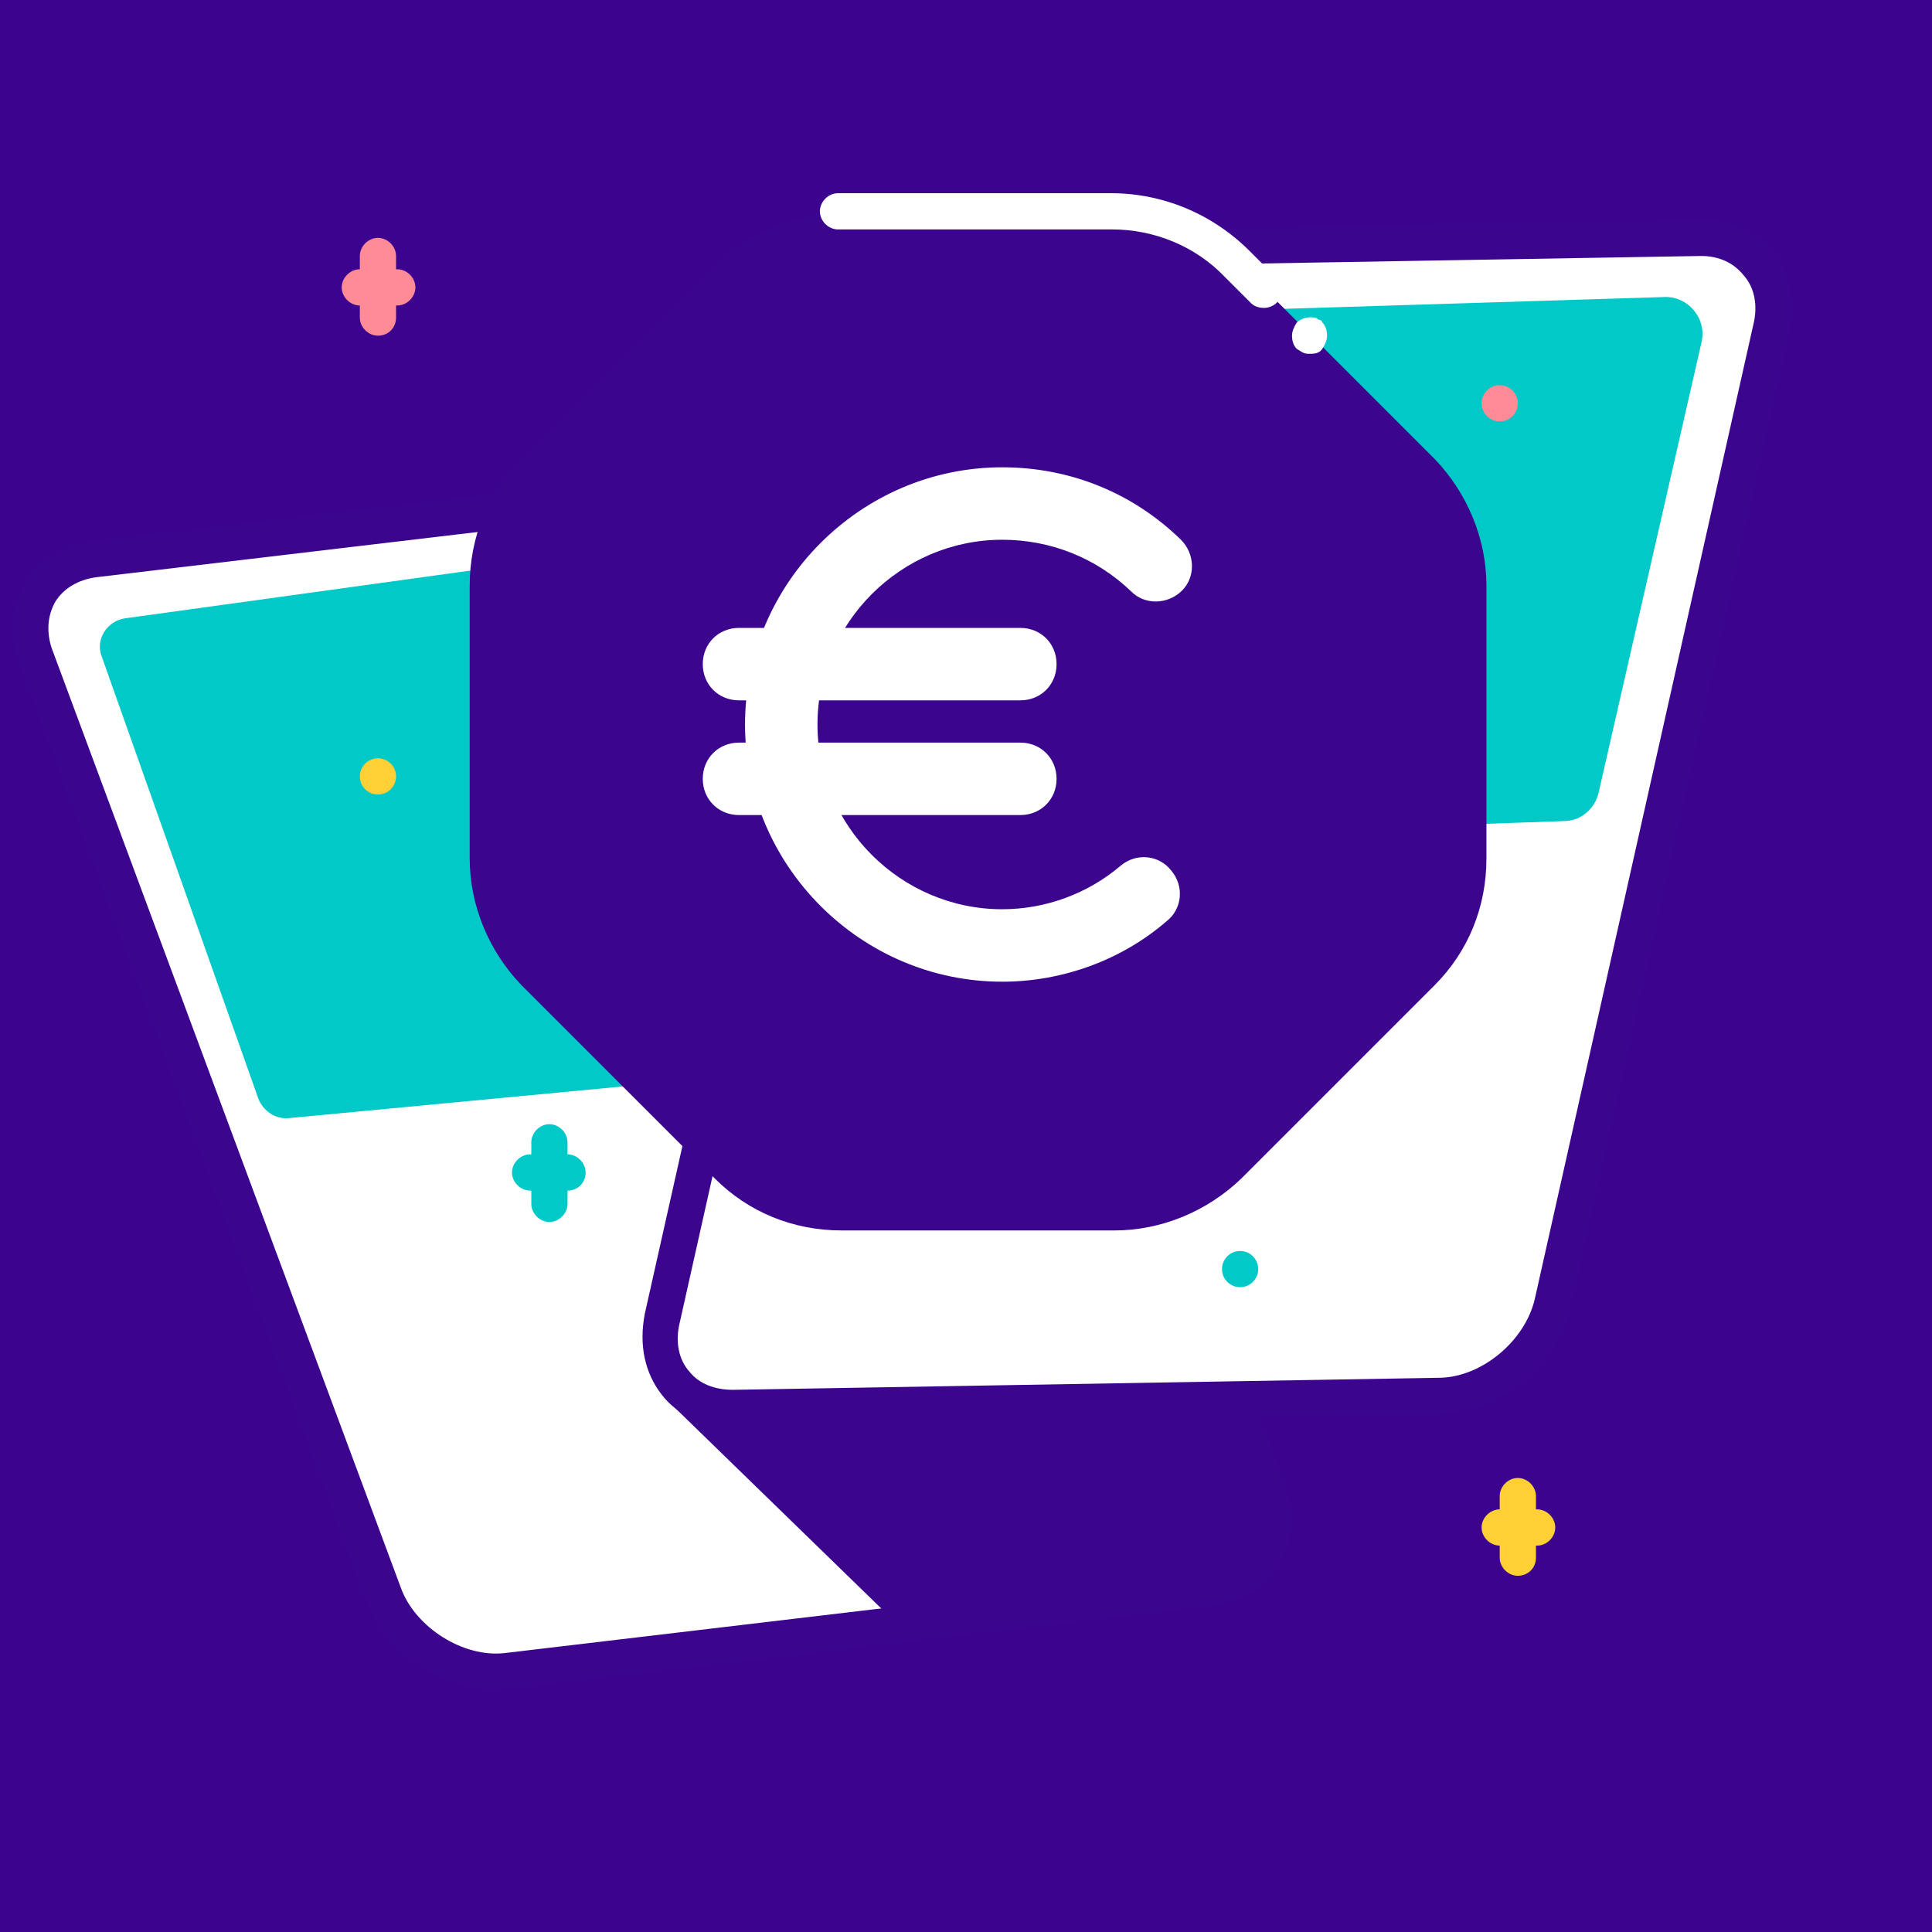 <?xml version="1.0" encoding="utf-8"?>
<svg xmlns="http://www.w3.org/2000/svg" width="160" height="160" viewBox="0 0 160 160" fill="none"> <rect width="160" height="160" fill="#3B038E"/> <path d="M7.8 46.4L66 39.4C70.2 38.9 74.7 41.8 76.2 45.8L105 123.3C106.5 127.3 104.3 131 100.2 131.5L42 138.4C37.8 138.9 33.3 136 31.8 132L3 54.5C1.5 50.5 3.6 46.8 7.8 46.4Z" fill="white"/> <path d="M41 140C36.5 140 32 136.9 30.3 132.6L1.6 55C0.7 52.6 0.9 50.2 2.1 48.2C3.3 46.3 5.2 45.1 7.7 44.8L65.8 38C70.7 37.4 75.9 40.6 77.6 45.3L106.4 122.8C107.3 125.2 107.1 127.6 105.9 129.6C104.7 131.5 102.8 132.7 100.3 133L42.1 139.9C41.8 139.9 41.4 140 41 140ZM8 47.8C6.5 48 5.3 48.7 4.6 49.8C3.9 51 3.8 52.5 4.4 54L33.2 131.5C34.4 134.8 38.4 137.3 41.8 136.9L100 130C101.5 129.8 102.7 129.1 103.4 128C104.1 126.8 104.2 125.4 103.6 123.8L74.8 46.3C73.6 43 69.6 40.5 66.2 40.9L8 47.8Z" fill="#3B058E"/> <path d="M8.4 54.3L21.4 91C21.8 92 22.8 92.7 23.9 92.6L76.6 87.6C78.4 87.4 79.4 85.4 78.3 83.9L52.5 46.7C52 46 51.1 45.6 50.2 45.7L10.4 51.2C8.9 51.4 7.9 52.9 8.4 54.3Z" fill="#01C9C7"/> <path d="M60.8 116.6L119.4 115.6C123.6 115.5 127.7 112.1 128.7 107.9L146.8 27.2C147.7 23 145.1 19.7 140.9 19.8L82.3 20.8C78.1 20.9 74 24.3 73 28.5L54.9 109.1C53.9 113.3 56.6 116.7 60.8 116.6Z" fill="white"/> <path d="M60.6 118.1C58.2 118.1 56.1 117.2 54.8 115.5C53.4 113.7 52.9 111.4 53.4 108.8L71.5 28.1C72.6 23.2 77.3 19.3 82.2 19.2L140.8 18.2C143.3 18.1 145.4 19.1 146.8 20.8C148.2 22.6 148.7 24.9 148.2 27.5L130.1 108.2C129 113.1 124.3 117 119.4 117.1L60.8 118.1C60.7 118.1 60.7 118.1 60.6 118.1ZM140.9 21.2H140.8L82.2 22.2C78.7 22.3 75.2 25.3 74.4 28.7L56.3 109.5C55.9 111.1 56.2 112.6 57.1 113.6C57.9 114.6 59.2 115.1 60.7 115.1L119.3 114.1C122.8 114 126.3 111 127.1 107.6L145.2 26.9C145.6 25.3 145.3 23.8 144.4 22.8C143.6 21.8 142.4 21.2 140.9 21.2Z" fill="#3B058E"/> <path d="M79.8 26.4L137.8 24.6C139.8 24.5 141.4 26.4 140.9 28.4L132.4 65.6C132.1 67 130.9 68 129.5 68L69.2 70.1C67.1 70.2 65.5 68.2 66.1 66.1L77 28.5C77.3 27.4 78.5 26.5 79.8 26.4Z" fill="#01C9C7"/> <path d="M92.3 17.7H69.6C65.7 17.7 62 19.3 59.2 22L43.2 38C40.4 40.8 38.9 44.5 38.9 48.5V71.1C38.9 75 40.5 78.8 43.2 81.6L59.2 97.6C62 100.4 65.7 101.9 69.7 101.9H92.3C96.2 101.9 100 100.3 102.8 97.6L118.8 81.6C121.6 78.8 123.1 75.1 123.1 71.1V48.5C123.1 44.6 121.5 40.8 118.8 38L102.8 22C100 19.3 96.2 17.7 92.3 17.7Z" fill="#3B058E"/> <path d="M104.7 24L102.5 21.8C99.8 19.1 96 17.5 92.1 17.5H69.4" fill="#3B058E"/> <path d="M104.7 25.5C104.3 25.5 103.9 25.4 103.6 25.1L101.4 22.9C99 20.4 95.6 19 92.1 19H69.4C68.6 19 67.9 18.3 67.9 17.5C67.9 16.7 68.6 16 69.4 16H92C96.3 16 100.4 17.7 103.5 20.8L105.7 23C106.3 23.6 106.3 24.5 105.7 25.1C105.5 25.3 105.1 25.5 104.7 25.5Z" fill="white"/> <path d="M108.5 29.3C108.3 29.3 108.1 29.3 107.9 29.2C107.7 29.1 107.6 29 107.4 28.9C107.1 28.6 107 28.2 107 27.8C107 27.4 107.2 27 107.4 26.7C107.7 26.4 108.3 26.2 108.8 26.3C108.9 26.3 109 26.3 109.1 26.4C109.2 26.5 109.3 26.5 109.3 26.5C109.4 26.5 109.5 26.6 109.5 26.7C109.8 27 109.9 27.4 109.9 27.8C109.9 28.2 109.7 28.6 109.5 28.9C109.3 29.2 109 29.3 108.5 29.3Z" fill="white"/> <path d="M83 81.3C71.3 81.3 61.7 71.7 61.7 60C61.7 48.3 71.3 38.7 83 38.7C88.6 38.7 93.8 40.8 97.8 44.7C99 45.9 99 47.8 97.9 48.9C96.7 50.1 94.8 50.1 93.7 49C90.8 46.2 87 44.7 83 44.7C74.6 44.7 67.7 51.6 67.7 60C67.7 68.4 74.6 75.3 83 75.3C86.6 75.3 90.1 74 92.8 71.7C94.1 70.6 96 70.8 97 72.1C98.1 73.4 97.9 75.3 96.6 76.3C92.9 79.5 88 81.3 83 81.3Z" fill="white"/> <path d="M84.5 58H61.2C59.5 58 58.2 56.7 58.2 55C58.2 53.3 59.5 52 61.2 52H84.5C86.2 52 87.5 53.3 87.5 55C87.5 56.7 86.2 58 84.5 58Z" fill="white"/> <path d="M84.5 67.5H61.2C59.5 67.5 58.2 66.2 58.2 64.5C58.2 62.8 59.5 61.5 61.2 61.5H84.5C86.2 61.5 87.5 62.8 87.5 64.5C87.5 66.2 86.2 67.5 84.5 67.5Z" fill="white"/> <path d="M45.5 101.2C44.7 101.2 44 100.5 44 99.7V94.6C44 93.8 44.7 93.1 45.5 93.1C46.3 93.1 47 93.8 47 94.6V99.7C47 100.5 46.3 101.2 45.5 101.2Z" fill="#01C9C7"/> <path d="M47 98.6H43.9C43.1 98.6 42.4 97.9 42.4 97.1C42.4 96.3 43.1 95.6 43.9 95.6H47C47.8 95.6 48.5 96.3 48.5 97.1C48.5 97.9 47.9 98.6 47 98.6Z" fill="#01C9C7"/> <path d="M125.7 130.5C124.9 130.5 124.2 129.8 124.2 129V123.9C124.2 123.1 124.9 122.4 125.7 122.4C126.5 122.4 127.2 123.1 127.2 123.9V129C127.2 129.9 126.5 130.5 125.7 130.5Z" fill="#FFD036"/> <path d="M127.3 128H124.2C123.4 128 122.7 127.3 122.7 126.5C122.7 125.7 123.4 125 124.2 125H127.3C128.1 125 128.8 125.7 128.8 126.5C128.8 127.3 128.1 128 127.3 128Z" fill="#FFD036"/> <path d="M31.3 27.8C30.5 27.8 29.8 27.1 29.8 26.3V21.2C29.8 20.4 30.5 19.7 31.3 19.7C32.1 19.7 32.8 20.4 32.8 21.2V26.3C32.8 27.1 32.2 27.8 31.3 27.8Z" fill="#FF8B97"/> <path d="M32.9 25.3H29.8C29 25.3 28.3 24.6 28.3 23.8C28.3 23 29 22.3 29.8 22.3H32.9C33.7 22.3 34.4 23 34.4 23.8C34.4 24.6 33.7 25.3 32.9 25.3Z" fill="#FF8B97"/> <path d="M31.3 65.8C32.128 65.8 32.8 65.128 32.8 64.3C32.8 63.472 32.128 62.8 31.3 62.8C30.471 62.8 29.8 63.472 29.8 64.3C29.8 65.128 30.471 65.8 31.3 65.8Z" fill="#FFD036"/> <path d="M124.2 34.9C125.029 34.9 125.7 34.228 125.7 33.4C125.7 32.572 125.029 31.9 124.2 31.9C123.372 31.9 122.7 32.572 122.7 33.4C122.7 34.228 123.372 34.9 124.2 34.9Z" fill="#FF8B97"/> <path d="M102.7 106.6C103.529 106.6 104.2 105.928 104.2 105.1C104.2 104.272 103.529 103.6 102.7 103.6C101.872 103.6 101.2 104.272 101.2 105.1C101.2 105.928 101.872 106.6 102.7 106.6Z" fill="#01C9C7"/> <path d="M55.6 116.3L73.8 134C73.8 134 103.5 131.1 104.3 130.4C105 129.7 105.4 122.9 105.4 122.9L101.3 116.7L55.6 116.3Z" fill="#3B058E"/> </svg>
